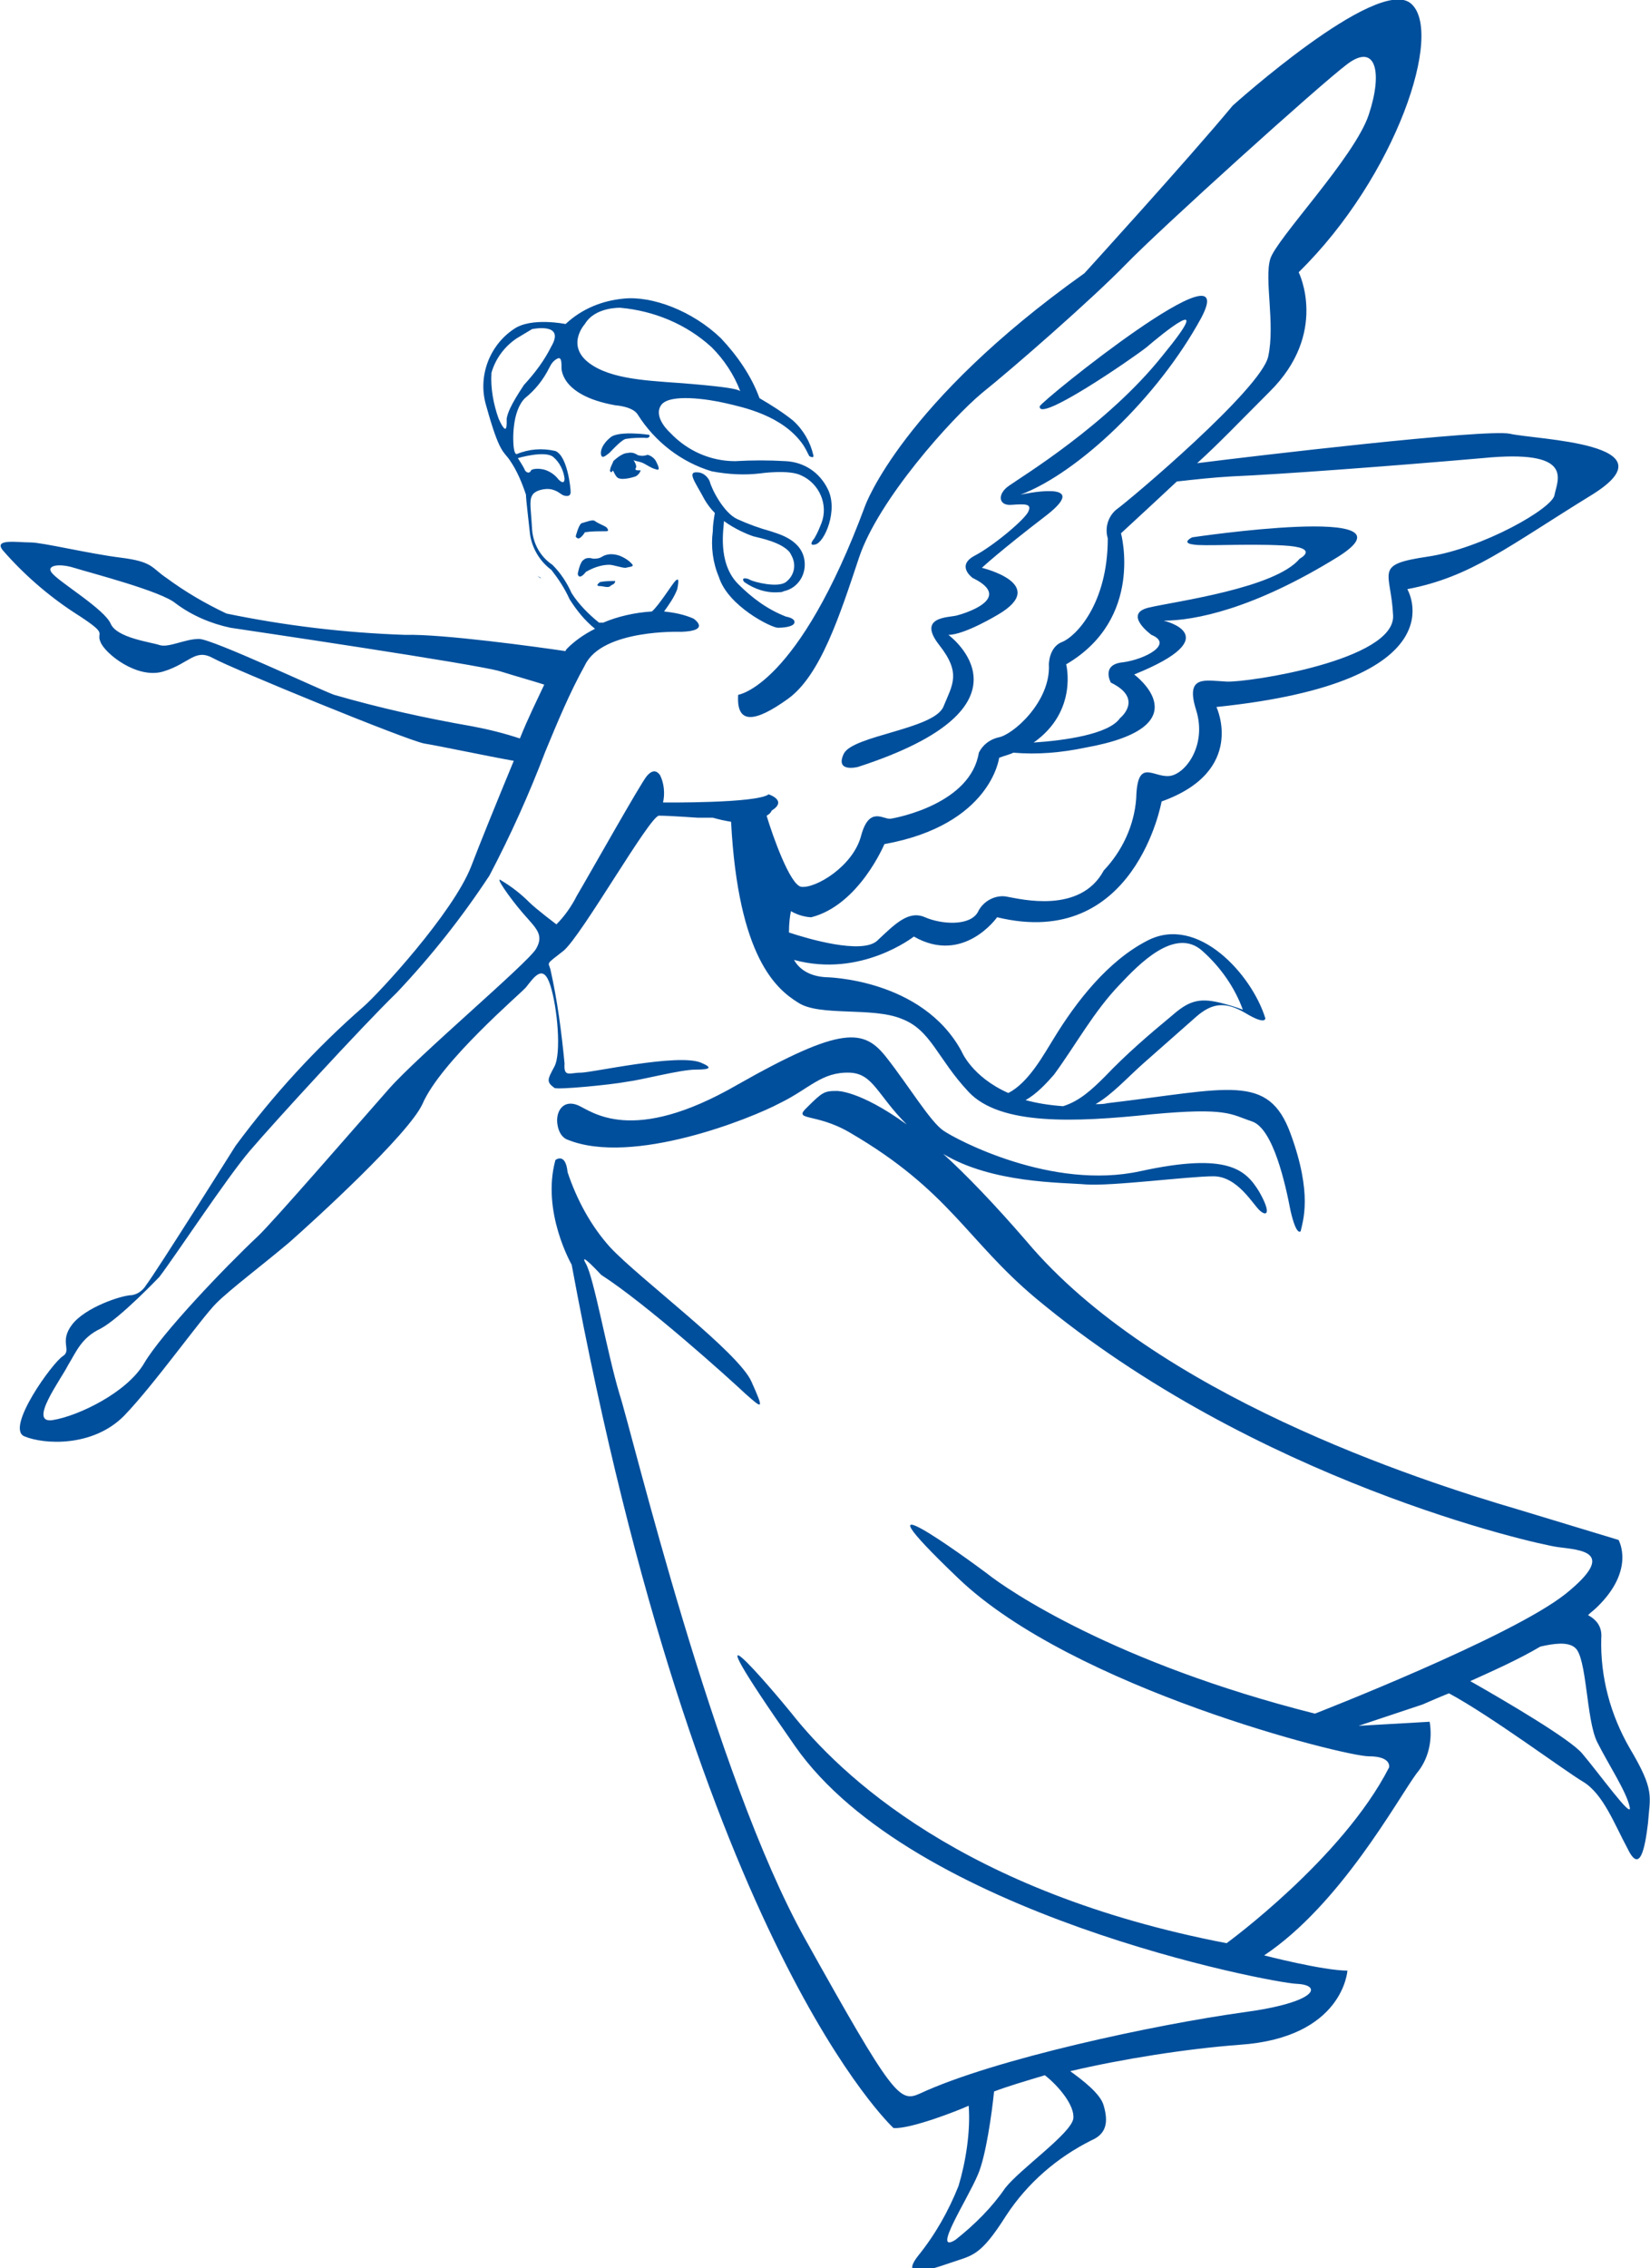 <?xml version="1.0" encoding="UTF-8"?> <!-- Generator: Adobe Illustrator 24.3.0, SVG Export Plug-In . SVG Version: 6.00 Build 0) --> <svg xmlns="http://www.w3.org/2000/svg" xmlns:xlink="http://www.w3.org/1999/xlink" version="1.1" id="Groupe_1806" x="0px" y="0px" viewBox="0 0 162.5 223.3" style="enable-background:new 0 0 162.5 223.3;" xml:space="preserve"> <style type="text/css"> .st0{fill:#004F9C;} </style> <g> <polygon class="st0" points="52.9,56.7 53.2,56.9 53.3,56.9 "></polygon> <path class="st0" d="M60,44.6c0.4-0.4,1.3-1.4,1.7-1.4c0.6-0.1,1.2-0.1,1.8-0.1c0.4,0.1,0.6-0.2,0.4-0.3c0,0-2.8-0.4-3.7,0.2 c-0.9,0.7-1.1,1.4-1,1.8C59.3,45.1,59.5,45,60,44.6z"></path> <path class="st0" d="M64.6,46.2c0.5,0.2,0.2-0.4,0-0.8c-0.2-0.4-0.8-0.7-0.9-0.6c-0.3,0.1-0.6,0.1-0.9,0c-0.3-0.2-0.6-0.3-1-0.2 c-0.6,0-1.4,0.8-1.4,0.8c0,0.1-0.3,0.6-0.3,0.8c-0.1,0.2,0.1,0.4,0.2,0.2c0.1-0.2,0.1,0.1,0.4,0.5c0.3,0.5,1.6,0.1,1.9,0 c0.2-0.1,0.4-0.3,0.5-0.6h-0.3c-0.3,0-0.2-0.2-0.2-0.2c0.2-0.2-0.2-0.8-0.2-0.8c0.2,0.1,0.4,0.1,0.7,0.2 C63.5,45.6,64.1,46.1,64.6,46.2z"></path> <path class="st0" d="M57.3,51.5c-0.3,0.1-0.6,1.3-0.6,1.3s0,0.1,0.2,0.2c0.2,0.1,0.6-0.4,0.7-0.6c0.6-0.1,1.3-0.1,2-0.1 c0.4,0,0.3-0.1,0.2-0.3c-0.1-0.2-0.8-0.4-1.2-0.7C58.4,51.1,57.7,51.4,57.3,51.5z"></path> <path class="st0" d="M62.3,55.6c-0.3-0.4-0.8-0.7-1.3-0.9c-0.6-0.2-1.2-0.2-1.7,0.1c-0.3,0.2-0.6,0.2-0.9,0.2 c-0.3-0.1-0.7-0.1-0.9,0.1c-0.4,0.2-0.6,1.4-0.6,1.4c0.1,0.5,0.5,0.2,0.8-0.2c0.7-0.4,1.5-0.7,2.3-0.7c0.4,0,1.2,0.3,1.6,0.3 C62,55.8,62.4,55.8,62.3,55.6z"></path> <path class="st0" d="M59.1,57.7c0.3,0,0.8,0.2,1,0c0.2-0.2,0.4-0.1,0.5-0.5c-0.5,0-1,0-1.5,0.1C58.7,57.6,58.8,57.7,59.1,57.7z"></path> <path class="st0" d="M77.4,57.3c-0.8,0.6-3.1,0-3.5-0.2c-0.3-0.2-1-0.3-0.6,0.2c1,0.7,2.2,1.1,3.4,1c0.2,0,0.3,0,0.5-0.1 c1.4-0.3,2.3-1.7,2-3.2c-0.4-2-2.8-2.5-3.3-2.7c-1.1-0.3-2.2-0.7-3.3-1.2c-1.3-0.6-2.5-2.9-2.7-3.7c-0.2-0.5-0.7-0.9-1.2-0.9 c-1.1-0.1-0.2,1,0.7,2.7c0.3,0.5,0.6,0.9,1,1.3c-0.1,0.6-0.2,1.2-0.2,1.8c-0.2,1.5,0,3.1,0.6,4.5c0.9,2.9,5.2,5,5.8,5 c0.6,0,1.4-0.1,1.6-0.4c0.2-0.4-0.3-0.6-0.8-0.7c-1.8-0.7-3.3-1.8-4.7-3.2c-2.1-2.1-1.4-5.6-1.4-6.2c1.1,0.8,2.3,1.3,2.9,1.5 c0.8,0.2,2.8,0.6,3.6,1.6c0,0.1,0.1,0.1,0.1,0.2C78.5,55.6,78.2,56.7,77.4,57.3z"></path> <path class="st0" d="M83.1,74.2c-0.9,1.9,1.4,1.3,1.4,1.3c18.5-6,8.9-13,8.9-13c1.6,0,4.9-2,4.9-2c5.1-3-1.6-4.6-1.6-4.6 s1.7-1.6,6.4-5.2c4.6-3.6-2.6-2-2.6-2c5.6-2.1,13.5-9.5,17.8-17.4c4.2-7.9-15.8,8.2-15.9,8.7c-0.2,1.7,9.1-4.7,10.5-5.8 c1.4-1.2,7.1-5.9,1.6,0.8c-5.4,6.8-14,12-15.1,12.8c-1.2,0.8-1.1,2,0.2,1.9c1.4-0.1,2-0.1,1.7,0.6c-0.2,0.7-3.4,3.4-5.3,4.4 c-1.9,1-0.2,2.2-0.2,2.2c4.1,2-0.8,3.5-1.6,3.7c-0.8,0.2-3.9,0.1-1.7,2.9c2.2,2.8,1.3,3.9,0.4,6.1C91.9,71.8,84,72.4,83.1,74.2z"></path> <path class="st0" d="M160.5,172.1c-1.9-3.3-2.9-7-2.8-10.8c0.1-1.1-0.4-1.8-1.3-2.3c0.3-0.3,0.6-0.5,0.9-0.8 c3.8-3.7,2.1-6.6,2.1-6.6l-9.9-3c-9.9-2.9-35.7-11.3-48.4-26.4c-3.2-3.7-5.9-6.5-8.2-8.6c4.8,2.9,11.7,2.8,14,3 c2.5,0.2,10.2-0.8,12.6-0.8s3.9,2.8,4.6,3.4c0.7,0.6,1.1,0.2-0.1-1.9c-1.3-2.1-3-3.9-11.7-2s-18.1-3.1-19.4-4s-3.4-4.4-5.6-7.2 c-2.2-2.8-4.3-3.2-14.7,2.7c-10.4,6-14.3,2.6-15.7,2c-1.5-0.6-2.2,0.7-2,1.9c0.2,1.3,1,1.5,1,1.5c6.4,2.6,18.1-2.1,20.9-3.6 c2.9-1.4,4.1-3.1,6.9-3c2.3,0.1,2.7,2.2,5.6,5.1c-4.7-3.4-6.9-3.3-6.9-3.3c-1.2,0-1.4,0.1-2.9,1.6c-1.5,1.4,0.8,0.5,4.2,2.5 c9.8,5.7,11.5,10.6,18.3,16.3c21.6,18,49.2,24.2,51.4,24.5s6,0.4,0.8,4.6c-5.4,4.3-24.7,11.8-24.7,11.8 c-19.8-5-30.3-12.2-32.3-13.8c-2-1.5-14.1-10.3-2.8,0.5c11.3,10.8,38,17.5,40.4,17.5c2.3,0,2,1.1,2,1.1c-4.6,9-16,17.3-16,17.3 c-26-5-38.1-16.6-42.9-22.7c-1.7-2.1-11.2-13.3,0.4,3.3s46.9,23.3,49.4,23.4c2.5,0.1,2.2,1.8-5.2,2.8c-8.7,1.2-24.6,4.6-31.9,8 c-2,0.9-2.6,0.4-11.3-15.2c-9-16.1-17-49.7-18.3-53.7c-1.2-4-2.5-11.4-3.3-12.8c-0.8-1.4,1.5,1.1,1.5,1.1 c4.5,2.9,12.5,10.1,14.2,11.7c1.7,1.5,1.9,1.7,0.6-1.2c-1.3-2.9-11-10.1-13.9-13.2c-1.9-2.1-3.3-4.7-4.2-7.4 c-0.2-2-1.2-1.2-1.2-1.2c-1.4,5.1,1.6,10.3,1.6,10.3c12.5,67.4,31.7,85,31.7,85c1.7,0.1,6.3-1.7,7.4-2.2c0.2,2.5-0.3,5.6-1,7.9 c-1,2.5-2.3,4.8-4,6.9c-1.7,2.2,0.8,1.5,3.1,0.7c2.3-0.8,3-0.6,5.6-4.7c2.1-3.2,5-5.7,8.4-7.4c1.4-0.6,1.7-1.7,1.2-3.4 c-0.3-1.2-2.2-2.6-3.3-3.4c5.1-1.2,11.4-2.2,16.7-2.6c10.2-0.7,10.6-7.3,10.6-7.3c-2.4,0-8.2-1.5-8.2-1.5c7.5-5,13.1-15.3,15-17.9 c1.2-1.4,1.6-3.3,1.3-5.1l-7,0.4c1.2-0.4,6.3-2.1,6.3-2.1c0.7-0.3,1.6-0.7,2.6-1.1c4.1,2.2,11.5,7.7,13.2,8.7 c2,1.2,3.1,4.2,4.4,6.6c1.2,2.5,1.7,0,2-2.5C162.5,176.8,163,176.3,160.5,172.1z M105.7,208.6c-0.3,1.5-5.2,4.9-6.7,6.8 c-1.3,1.9-3,3.6-4.9,5.1c-2.4,1.5,1.2-4,2.2-6.4c0.8-1.8,1.4-6.2,1.6-8.2c1.3-0.5,3-1,5-1.6C104.2,205.3,105.9,207.3,105.7,208.6z M155.8,172.6c-1.2-1.4-7.3-5-11-7.1c2.2-1,4.7-2.1,6.9-3.4c1.3-0.3,2.7-0.5,3.4,0.1c1.2,0.9,1.1,7.1,2.2,9.3 c1.1,2.2,2.9,4.9,3.2,6.4C160.8,179.2,157.5,174.6,155.8,172.6z"></path> <path class="st0" d="M61.7,106.5c1.6-0.2,5.3-1.2,6.8-1.2c1.5,0,1.7-0.2,0.5-0.7c-2.3-0.9-10.7,1-11.8,1s-1.7,0.5-1.6-0.9 c-0.3-3.1-0.7-6.2-1.4-9.3c-0.2-0.7-0.5-0.4,1.3-1.8c1.8-1.5,8.5-13.3,9.4-13.3c1,0,3.8,0.2,3.8,0.2h1.5c0.7,0.2,1.2,0.3,1.8,0.4 c0.7,13.4,4.5,16.5,6.6,17.8c2.1,1.4,7.3,0.4,10.2,1.6c2.9,1.1,3.5,3.9,6.6,7.2c3.1,3.3,10.4,3,18,2.2c7.5-0.7,7.8,0,9.9,0.7 c2.1,0.7,3.3,6.2,3.8,8.8c0.6,2.6,1,2,1,2c0.2-1,1.2-3.6-1-9.6c-2.2-6-6.1-4.4-18-3c-0.4,0.1-0.8,0.1-1.2,0.1 c1.7-1,3.1-2.6,4.8-4.1c1.7-1.5,3.4-3,5.1-4.5c1.6-1.4,2.9-1.5,4.8-0.4c2.3,1.4,2,0.4,2,0.5C123.3,96,118,90,113,92.6 c-3.9,2-7,6-9.2,9.6c-1,1.6-2.5,4.4-4.5,5.4c-3.6-1.6-4.6-4.1-4.6-4.1c-3.9-7.2-13.4-7.3-13.4-7.3c-1.6-0.1-2.6-0.8-3.1-1.7 c6.6,1.8,11.8-2.3,11.8-2.3c4.9,2.8,8.2-1.9,8.2-1.9c13.6,3.3,16.2-11.4,16.2-11.4c8.4-3,5.4-9.3,5.4-9.3 C144,67.1,138.6,58,138.6,58c6.3-1.2,9.9-4.2,18.2-9.3c8.2-5.1-5.5-5.4-8.1-6c-2.4-0.5-25.3,2.2-30.8,2.9c2.2-2,3.9-3.8,7.1-7 c5.9-5.8,2.9-11.8,2.9-11.8c9.6-9.4,14.4-23.8,11-26.5c-3.4-2.6-17.5,10.1-17.5,10.1c-4.4,5.3-14.6,16.5-14.6,16.5 c-18,12.8-21.6,22.9-21.6,22.9c-6.6,17.8-12.5,18.6-12.5,18.6c-0.2,3,1.7,2.7,4.9,0.4c3.2-2.3,5.1-8.2,7-13.9 c1.9-5.7,9.1-13.7,12.1-16.2c3-2.4,10.8-9.2,14.2-12.7c3.4-3.5,19-17.6,21.8-19.7c2.8-2.1,3.5,0.8,2.1,5 c-1.4,4.2-9.1,12.2-9.7,14.2c-0.6,2,0.5,6.4-0.2,9.6c-0.7,3.2-13.6,14.1-15,15.1c-0.8,0.7-1.1,1.8-0.8,2.8c0,6.5-3.2,9.7-4.5,10.2 c-1.3,0.5-1.3,2.2-1.3,2.2c0.2,3.7-3.6,7-5,7.2c-0.8,0.2-1.5,0.7-1.9,1.5c-0.8,5-8,6.4-8.7,6.5c-0.7,0.1-2.1-1.3-2.9,1.7 c-0.8,3-4.5,5.2-5.9,5c-1.1-0.2-2.8-5-3.4-7c0.4-0.2,0.5-0.5,0.5-0.5c1.6-1-0.3-1.6-0.3-1.6C74.5,79.1,65.3,79,65.3,79 c0.2-0.9,0.1-1.9-0.3-2.7c-0.3-0.4-0.7-0.6-1.3,0.1c-0.6,0.7-5.6,9.6-6.9,11.8c-0.5,1-1.2,2-2,2.8c0,0-2-1.5-2.7-2.2 c-0.8-0.8-1.7-1.5-2.7-2.1c-0.8-0.6,0.8,1.7,2.1,3.2c1.3,1.5,2.1,2.1,1.3,3.5c-0.8,1.4-11.6,10.5-14.5,13.8 c-3,3.4-11.5,13.2-12.9,14.5c-3.3,3.1-9.5,9.6-11.2,12.5c-1.7,2.9-6.5,5.2-9,5.6c-2.5,0.4,0.8-4,1.5-5.4c0.8-1.3,1.3-2.7,3.2-3.6 c1.9-1,5.8-5.1,5.8-5.1c1.6-2.1,6.6-9.7,8.9-12.4c2.3-2.7,11-12.2,14.5-15.6c3.4-3.6,6.4-7.4,9.1-11.5c2.1-4,3.9-8,5.5-12.2 c1.2-2.9,2.4-5.8,3.9-8.5c1.7-3.6,9.5-3.3,9.5-3.3c3-0.1,1.2-1.3,1.2-1.3c-0.9-0.4-1.9-0.6-2.9-0.7c0.5-0.7,1-1.4,1.3-2.2 c0.2-1,0.1-1.1-0.2-0.8c-0.3,0.3-1.6,2.4-2.3,3c-1.7,0.1-3.4,0.5-4.8,1.1c-0.2,0-0.3,0-0.4,0c-1-0.8-2-1.8-2.7-2.9 c-0.5-1.1-1.1-2-1.9-2.8c-1.2-0.8-1.9-2.1-2-3.5c-0.1-1.9-0.3-2.8,0-3.3c0.2-0.5,1.3-0.8,2-0.6c0.7,0.2,0.8,0.5,1.2,0.6 c0.5,0.1,0.6-0.1,0.6-0.4c0-0.3-0.3-3.5-1.5-4c-1.3-0.3-2.6-0.2-3.8,0.3c0,0-0.2,0.1-0.3-0.6c-0.1-0.7-0.2-3.6,1.1-4.9 c1-0.8,1.8-1.8,2.4-3c0.2-0.4,0.4-0.7,0.8-0.9c0.4-0.2,0.4,0.4,0.4,0.8c0,0-0.3,2.8,5.3,3.8c0,0,1.7,0.1,2.2,0.9 c1.7,2.7,4.3,4.7,7.3,5.6c1.6,0.3,3.2,0.4,4.8,0.2c0,0,2.8-0.4,4,0.2c1.8,0.8,2.7,2.9,2,4.7c-0.2,0.5-0.4,1-0.7,1.5 c0,0-0.7,0.8,0.1,0.6c0.9-0.2,2.3-3.4,1.2-5.5c-0.8-1.6-2.3-2.6-4.1-2.7c-1.7-0.1-3.3-0.1-5,0c-2.4,0-4.7-1-6.4-2.8 c0,0-1.7-1.5-0.9-2.7c0.8-1.2,4.7-0.6,6.4-0.2c1.7,0.4,5.6,1.2,7.6,4.1c0.2,0.3,0.4,0.7,0.6,1.1c0,0,0.5,0.3,0.4-0.1 c-0.3-1.3-1-2.5-2-3.4c-1-0.8-2.1-1.5-3.3-2.2c-0.8-2.2-2.2-4.2-3.8-5.9c-2.8-2.7-6.8-4.2-9.6-3.9c-2.1,0.2-4.1,1-5.7,2.5 c0,0-3.4-0.7-5.1,0.5C48.2,34,47,37.1,47.9,40c1.3,4.7,1.7,4.4,2.3,5.3c0.7,1,1.2,2.2,1.6,3.4c0,0.5,0.3,2.9,0.4,3.9 c0.2,1.4,1,2.7,2.1,3.5c0.7,0.9,1.3,1.8,1.8,2.9c0.7,1.1,1.5,2.1,2.5,2.9c-1.2,0.6-2.1,1.3-2.7,1.9c-0.1,0.1-0.2,0.2-0.2,0.3 c-2.7-0.4-12.1-1.7-15.8-1.6c-5.9-0.2-11.8-0.9-17.6-2.1c-2.1-1-4-2.1-5.9-3.5c-1.5-1-1.3-1.6-4.5-2c-3.2-0.4-7.7-1.5-8.9-1.5 c-1.3,0-3.7-0.4-2.7,0.8c2,2.3,4.4,4.4,7,6.1c3.6,2.3,2.1,1.8,2.6,2.9c0.4,1.1,3.6,3.7,6.2,2.9s3.1-2.3,4.9-1.3 c1.8,1,19.1,8.1,20.8,8.4c1.3,0.2,6,1.2,8.8,1.7c-1.7,4.1-3.4,8.3-4.2,10.4c-1.8,4.6-9.1,12.5-10.6,13.8 c-4.7,4.1-8.9,8.7-12.6,13.7c0,0-7.8,12.4-8.8,13.7c-0.3,0.5-0.8,0.9-1.4,1c-1,0-4.6,1.2-5.9,2.9s0,2.5-0.9,3.1 c-1,0.6-5.7,7.1-3.8,7.9c1.9,0.8,6.7,1.1,9.8-2c3-3.1,7.6-9.6,9.1-11.1c1.4-1.4,4.6-3.8,7.2-6c2.5-2.2,11.7-10.6,13.1-13.6 c1.8-4.2,9.7-10.9,10.2-11.5c0.8-1,1.7-2.4,2.4-0.2c0.7,2.2,1.1,6.7,0.4,8c-0.7,1.3-0.8,1.5,0,2.1 C54.9,107.3,60.1,106.8,61.7,106.5z M103.8,105.8c2.2-3,3.9-6.2,6.5-8.9c1.8-1.9,5.4-5.7,8.1-3.3c1.8,1.6,3.2,3.6,4,5.8 c-0.8-0.3-1.5-0.5-2.3-0.7c-2.1-0.5-3.1-0.1-4.7,1.3c-2.3,1.9-4.5,3.8-6.6,6c-1.3,1.3-2.5,2.4-4.1,2.9c-1.4-0.1-2.6-0.3-3.7-0.6 C102.1,107.7,103.1,106.6,103.8,105.8z M79.9,90.3c4.7-1.2,7.2-7.2,7.2-7.2c10.5-1.9,11.3-8.5,11.3-8.5c0.5-0.2,1-0.3,1.4-0.5 c2.4,0.2,4.7,0,7.1-0.5c11.7-2.1,4.8-7.2,4.8-7.2c9.4-3.8,2.9-5.3,2.9-5.3c3,0,8.8-1.1,17.2-6.3c8.4-5.3-14.4-1.9-14.4-1.9 c-1.1,0.6,0.1,0.7,0.1,0.7c0.9,0.2,5.2-0.1,8.9,0.1c3.7,0.2,1.6,1.3,1.6,1.3c-2.4,2.9-12.2,4.2-14.8,4.8c-2.7,0.6,0.2,2.7,0.2,2.7 c2.2,0.9-0.6,2.4-2.8,2.7c-2.2,0.2-1.2,2-1.2,2c3.3,1.6,0.9,3.5,0.9,3.5c-1.1,1.6-5.5,2.2-8.5,2.4c4.4-3.1,3.2-7.7,3.2-7.7 c7.7-4.5,5.4-12.9,5.4-12.9c2.4-2.2,4.1-3.8,5.5-5.1c1.8-0.2,3.6-0.4,5.4-0.5c4.7-0.2,15.5-1,24.7-1.8c9.1-0.9,7.4,2.1,7.1,3.6 C153,50,146,54,140.6,54.8c-5.4,0.8-3.6,1.4-3.4,5.8s-14.3,6.6-16.4,6.5c-2.1-0.1-4.1-0.7-3,2.8c1.1,3.5-1.1,6.4-2.7,6.5 c-1.6,0.1-3.1-1.8-3.2,2.2c-0.2,2.7-1.4,5.2-3.2,7.1c-2.3,4.3-8.2,2.8-9.4,2.6c-1.2-0.3-2.5,0.4-3,1.5c-0.8,1.4-3.6,1.2-5.2,0.5 c-1.6-0.7-2.9,0.6-4.7,2.3c-1.5,1.4-6.9-0.2-8.7-0.8c0-0.9,0.1-1.7,0.2-2.1C78.9,90.3,79.9,90.3,79.9,90.3z M57.6,31.9 c1-1.7,3.5-1.6,3.5-1.6c3.3,0.3,6.5,1.6,9,3.9c1.2,1.2,2.2,2.7,2.8,4.3c-0.3-0.2-1.3-0.4-4.8-0.7c-3.4-0.3-7.3-0.3-9.7-1.8 C55.5,34.2,57.6,31.9,57.6,31.9z M49.9,41.2c0,0.5,0.1,2-0.8,0c-0.5-1.4-0.8-3-0.7-4.5c0.4-1.4,1.3-2.6,2.5-3.4 c0.5-0.3,1-0.6,1.5-0.9c0,0,3.3-0.7,1.9,1.7c-0.7,1.4-1.6,2.6-2.7,3.8C50.2,40,50,40.7,49.9,41.2z M51.7,46.3 c-0.1-0.3-0.7-1.2-0.7-1.2s2.7-0.8,3.5-0.1c0.6,0.5,1,1.3,1.1,2.1c0,0.3-0.1,0.6-0.6,0.1c-0.3-0.4-0.7-0.7-1.2-0.9 c-0.5-0.2-1.3-0.2-1.5,0C52.2,46.6,51.9,46.6,51.7,46.3z M46.5,71.5c-4.6-0.8-9.1-1.8-13.6-3.1c-1.4-0.5-12-5.5-13.3-5.5 c-1.4,0-3,0.9-3.9,0.6s-4.2-0.7-4.8-2.1s-4.9-4-5.7-4.9c-0.8-0.8,0.5-1.1,2.1-0.6c1.6,0.5,8.6,2.3,10,3.5c1.6,1.2,3.5,2,5.4,2.4 c1.3,0.2,24.4,3.6,26.6,4.3c1.6,0.5,3.4,1,4.3,1.3c-0.7,1.5-1.6,3.3-2.4,5.3C49.7,72.2,48.1,71.8,46.5,71.5z"></path> </g> </svg> 